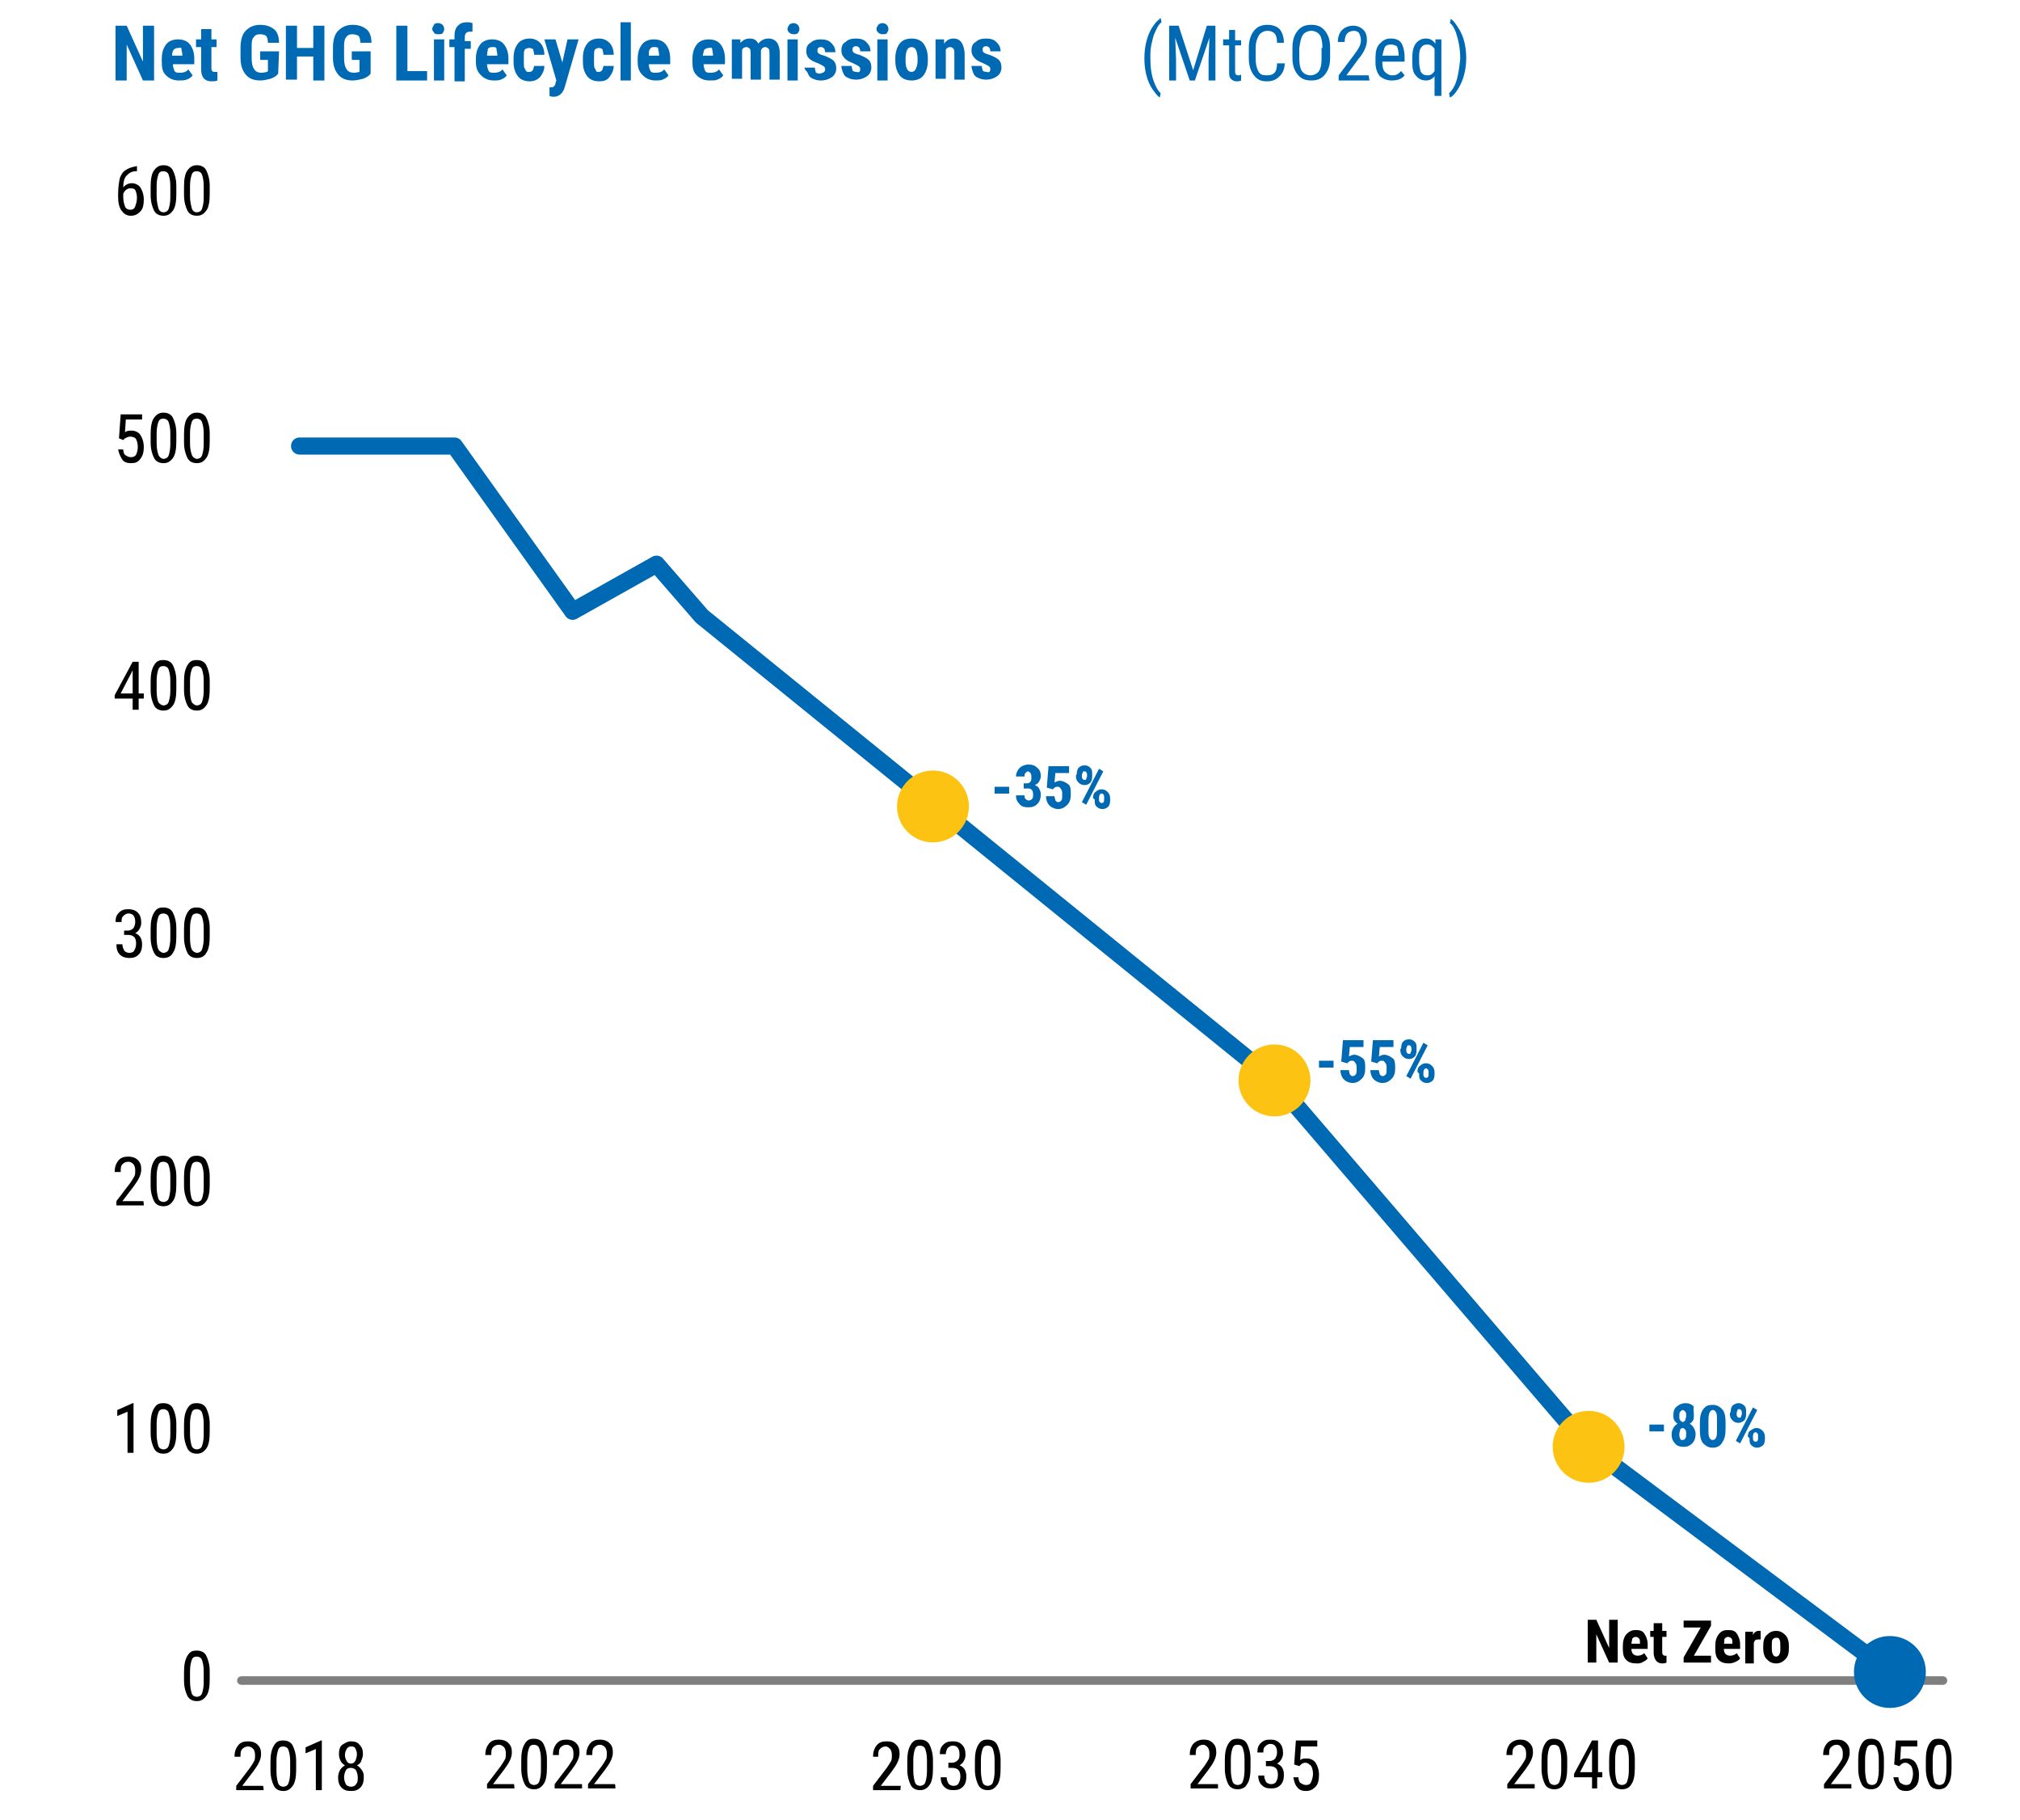 <?xml version="1.0" encoding="utf-8"?>
<!-- Generator: Adobe Illustrator 27.4.0, SVG Export Plug-In . SVG Version: 6.00 Build 0)  -->
<svg version="1.1" id="Livello_1" xmlns="http://www.w3.org/2000/svg" xmlns:xlink="http://www.w3.org/1999/xlink" x="0px" y="0px"
	 viewBox="0 0 236 212.6" style="enable-background:new 0 0 236 212.6;" xml:space="preserve">
<style type="text/css">
	.st0{fill:none;}
	.st1{enable-background:new    ;}
	.st2{fill:#0069B3;}
	.st3{fill:none;stroke:#7F7F7F;stroke-linecap:round;stroke-linejoin:round;stroke-miterlimit:10;}
	.st4{fill:none;stroke:#0069B3;stroke-width:2;stroke-linecap:round;stroke-linejoin:round;stroke-miterlimit:10;}
	.st5{fill:#FDC312;}
</style>
<g id="Livello_1_00000160174223369318575440000000615416610698110885_">
	<rect x="13" y="2.6" class="st0" width="215.7" height="12.2"/>
	<g class="st1">
		<path class="st2" d="M18,9.4h-1.3l-1.9-4.2v4.2h-1.3V3h1.3l1.9,4.2V3H18L18,9.4L18,9.4z"/>
		<path class="st2" d="M20.9,9.4c-0.6,0-1.1-0.2-1.5-0.6S18.9,8,18.9,7.2V6.9c0-0.8,0.2-1.3,0.5-1.7s0.8-0.6,1.4-0.6
			c0.6,0,1.1,0.2,1.4,0.6s0.5,0.9,0.5,1.7v0.6h-2.5c0,0.3,0.1,0.6,0.2,0.8c0.1,0.2,0.4,0.2,0.6,0.2c0.4,0,0.8-0.1,1-0.4l0.5,0.7
			c-0.1,0.2-0.4,0.4-0.7,0.5C21.5,9.4,21.2,9.4,20.9,9.4z M20.1,6.5h1.2V6.4c0-0.3-0.1-0.5-0.1-0.7S21,5.6,20.8,5.6
			s-0.4,0.1-0.5,0.2C20.2,5.9,20.1,6.2,20.1,6.5z"/>
		<path class="st2" d="M24.7,3.4v1.2h0.6v0.9h-0.6v2.4c0,0.2,0,0.3,0.1,0.4s0.1,0.1,0.3,0.1c0.1,0,0.2,0,0.3,0l0,1
			c-0.2,0.1-0.4,0.1-0.7,0.1c-0.8,0-1.2-0.5-1.2-1.4V5.5h-0.6V4.6h0.6V3.4H24.7z"/>
		<path class="st2" d="M32.5,8.6c-0.2,0.3-0.6,0.5-0.9,0.6c-0.4,0.1-0.8,0.2-1.2,0.2c-0.7,0-1.3-0.2-1.7-0.7c-0.4-0.5-0.6-1.1-0.6-2
			V5.6c0-0.9,0.2-1.6,0.6-2s0.9-0.7,1.7-0.7c0.7,0,1.2,0.2,1.6,0.5s0.6,0.9,0.6,1.6h-1.3c0-0.4-0.1-0.7-0.2-0.8S30.7,4,30.4,4
			c-0.4,0-0.6,0.1-0.8,0.4c-0.2,0.2-0.2,0.7-0.2,1.2v1.2c0,0.6,0.1,1,0.3,1.3s0.5,0.4,0.9,0.4c0.2,0,0.5-0.1,0.6-0.1l0.1-0.1V7h-0.9
			V6h2.2L32.5,8.6L32.5,8.6z"/>
		<path class="st2" d="M37.9,9.4h-1.3V6.6h-1.9v2.7h-1.3V3h1.3v2.6h1.9V3h1.3V9.4z"/>
		<path class="st2" d="M43.3,8.6c-0.2,0.3-0.6,0.5-0.9,0.6c-0.4,0.1-0.8,0.2-1.2,0.2c-0.7,0-1.3-0.2-1.7-0.7c-0.4-0.5-0.6-1.1-0.6-2
			V5.6c0-0.9,0.2-1.6,0.6-2s0.9-0.7,1.7-0.7c0.7,0,1.2,0.2,1.6,0.5s0.6,0.9,0.6,1.6h-1.3c0-0.4-0.1-0.7-0.2-0.8S41.4,4,41.2,4
			c-0.4,0-0.6,0.1-0.8,0.4S40.2,5,40.2,5.6v1.2c0,0.6,0.1,1,0.3,1.3s0.5,0.4,0.9,0.4c0.2,0,0.5-0.1,0.6-0.1L42,8.2V7h-0.9V6h2.2
			L43.3,8.6L43.3,8.6z"/>
		<path class="st2" d="M47.6,8.3h2.3v1.1h-3.6V3h1.3V8.3z"/>
		<path class="st2" d="M50.5,3.4c0-0.2,0.1-0.3,0.2-0.5s0.3-0.2,0.5-0.2s0.4,0.1,0.5,0.2c0.1,0.1,0.2,0.3,0.2,0.5s-0.1,0.3-0.2,0.5
			C51.6,4,51.4,4,51.2,4S50.8,4,50.7,3.8S50.5,3.6,50.5,3.4z M51.9,9.4h-1.2V4.6h1.2V9.4z"/>
		<path class="st2" d="M53.1,9.4V5.5h-0.6V4.6h0.6V4.2c0-0.5,0.1-0.9,0.4-1.2c0.3-0.3,0.6-0.4,1.1-0.4c0.1,0,0.3,0,0.6,0.1l0,1
			c-0.1,0-0.2,0-0.3,0c-0.4,0-0.6,0.2-0.6,0.7v0.4h0.7v0.9h-0.7v3.8H53.1z"/>
		<path class="st2" d="M57.7,9.4c-0.6,0-1.1-0.2-1.5-0.6S55.6,8,55.6,7.2V6.9c0-0.8,0.2-1.3,0.5-1.7s0.8-0.6,1.4-0.6
			c0.6,0,1.1,0.2,1.4,0.6s0.5,0.9,0.5,1.7v0.6h-2.5c0,0.3,0.1,0.6,0.2,0.8c0.1,0.2,0.4,0.2,0.6,0.2c0.4,0,0.8-0.1,1-0.4l0.5,0.7
			c-0.1,0.2-0.4,0.4-0.7,0.5C58.3,9.4,58,9.4,57.7,9.4z M56.9,6.5h1.2V6.4c0-0.3-0.1-0.5-0.1-0.7s-0.2-0.2-0.5-0.2s-0.4,0.1-0.5,0.2
			C57,5.9,56.9,6.2,56.9,6.5z"/>
		<path class="st2" d="M61.8,8.4c0.4,0,0.5-0.2,0.6-0.7h1.2c0,0.5-0.2,0.9-0.5,1.3c-0.3,0.3-0.7,0.5-1.2,0.5c-0.6,0-1.1-0.2-1.4-0.6
			c-0.3-0.4-0.5-0.9-0.5-1.7V6.8c0-0.8,0.2-1.3,0.5-1.7s0.8-0.6,1.4-0.6c0.5,0,0.9,0.2,1.2,0.5c0.3,0.3,0.5,0.8,0.5,1.4h-1.2
			c0-0.3-0.1-0.5-0.1-0.6S62,5.6,61.8,5.6c-0.2,0-0.4,0.1-0.5,0.2c-0.1,0.2-0.1,0.4-0.1,0.9v0.5c0,0.4,0,0.7,0.1,0.8
			s0.1,0.3,0.2,0.3C61.5,8.4,61.6,8.4,61.8,8.4z"/>
		<path class="st2" d="M65.7,7.3l0.6-2.7h1.3l-1.6,5.5c-0.2,0.8-0.7,1.2-1.3,1.2c-0.1,0-0.3,0-0.5-0.1v-1h0.1c0.2,0,0.3,0,0.4-0.1
			s0.2-0.2,0.2-0.4l0.1-0.3l-1.4-4.8h1.3L65.7,7.3z"/>
		<path class="st2" d="M69.9,8.4c0.4,0,0.5-0.2,0.6-0.7h1.2c0,0.5-0.2,0.9-0.5,1.3S70.5,9.5,70,9.5c-0.6,0-1.1-0.2-1.4-0.6
			c-0.3-0.4-0.5-0.9-0.5-1.7V6.8c0-0.8,0.2-1.3,0.5-1.7c0.3-0.4,0.8-0.6,1.4-0.6c0.5,0,0.9,0.2,1.2,0.5c0.3,0.3,0.5,0.8,0.5,1.4
			h-1.2c0-0.3-0.1-0.5-0.1-0.6S70.1,5.6,70,5.6c-0.2,0-0.4,0.1-0.5,0.2c-0.1,0.2-0.1,0.4-0.1,0.9v0.5c0,0.4,0,0.7,0.1,0.8
			s0.1,0.3,0.2,0.3C69.6,8.4,69.8,8.4,69.9,8.4z"/>
		<path class="st2" d="M73.7,9.4h-1.2V2.6h1.2V9.4z"/>
		<path class="st2" d="M76.6,9.4c-0.6,0-1.1-0.2-1.5-0.6S74.5,8,74.5,7.2V6.9c0-0.8,0.2-1.3,0.5-1.7s0.8-0.6,1.4-0.6
			c0.6,0,1.1,0.2,1.4,0.6s0.5,0.9,0.5,1.7v0.6h-2.5c0,0.3,0.1,0.6,0.2,0.8c0.1,0.2,0.4,0.2,0.6,0.2c0.4,0,0.8-0.1,1-0.4l0.5,0.7
			c-0.1,0.2-0.4,0.4-0.7,0.5C77.2,9.4,76.9,9.4,76.6,9.4z M75.8,6.5H77V6.4c0-0.3-0.1-0.5-0.1-0.7s-0.2-0.2-0.5-0.2S76,5.6,75.9,5.8
			C75.8,5.9,75.8,6.2,75.8,6.5z"/>
		<path class="st2" d="M82.9,9.4c-0.6,0-1.1-0.2-1.5-0.6S80.9,8,80.9,7.2V6.9c0-0.8,0.2-1.3,0.5-1.7s0.8-0.6,1.4-0.6
			c0.6,0,1.1,0.2,1.4,0.6s0.5,0.9,0.5,1.7v0.6h-2.5c0,0.3,0.1,0.6,0.2,0.8c0.1,0.2,0.4,0.2,0.6,0.2c0.4,0,0.8-0.1,1-0.4l0.5,0.7
			c-0.1,0.2-0.4,0.4-0.7,0.5C83.6,9.4,83.3,9.4,82.9,9.4z M82.1,6.5h1.2V6.4c0-0.3-0.1-0.5-0.1-0.7S83,5.6,82.8,5.6
			s-0.4,0.1-0.5,0.2C82.2,5.9,82.2,6.2,82.1,6.5z"/>
		<path class="st2" d="M86.5,4.6l0,0.4c0.3-0.3,0.6-0.5,1.1-0.5c0.5,0,0.8,0.2,1,0.6c0.3-0.4,0.7-0.6,1.2-0.6c0.8,0,1.3,0.6,1.3,1.7
			v3.1h-1.2V6.3c0-0.3,0-0.5-0.1-0.6c-0.1-0.1-0.2-0.2-0.4-0.2c-0.2,0-0.4,0.1-0.5,0.4l0,0.2v3.2h-1.2v-3c0-0.3,0-0.5-0.1-0.6
			c-0.1-0.1-0.2-0.2-0.4-0.2c-0.2,0-0.4,0.1-0.5,0.3v3.4h-1.2V4.6H86.5z"/>
		<path class="st2" d="M92,3.4c0-0.2,0.1-0.3,0.2-0.5c0.1-0.1,0.3-0.2,0.5-0.2c0.2,0,0.4,0.1,0.5,0.2s0.2,0.3,0.2,0.5
			s-0.1,0.3-0.2,0.5C93,4,92.9,4,92.7,4c-0.2,0-0.4-0.1-0.5-0.2S92,3.6,92,3.4z M93.3,9.4H92V4.6h1.2V9.4z"/>
		<path class="st2" d="M96.4,8.1c0-0.1,0-0.2-0.1-0.3s-0.3-0.2-0.7-0.4C95,7.2,94.7,7,94.5,6.8c-0.2-0.2-0.3-0.5-0.3-0.8
			c0-0.4,0.1-0.8,0.5-1c0.3-0.3,0.7-0.4,1.2-0.4c0.5,0,0.9,0.1,1.2,0.4s0.5,0.6,0.5,1.1h-1.2c0-0.4-0.2-0.6-0.5-0.6
			c-0.1,0-0.2,0-0.3,0.1c-0.1,0.1-0.1,0.2-0.1,0.3c0,0.1,0,0.2,0.1,0.3c0.1,0.1,0.3,0.2,0.7,0.3c0.5,0.2,0.9,0.4,1.1,0.6
			c0.2,0.2,0.3,0.5,0.3,0.9c0,0.4-0.2,0.8-0.5,1s-0.7,0.4-1.3,0.4c-0.4,0-0.7-0.1-0.9-0.2c-0.3-0.1-0.5-0.3-0.6-0.6S94,8.2,94,7.9
			h1.2c0,0.2,0.1,0.4,0.1,0.5s0.2,0.2,0.5,0.2C96.2,8.5,96.4,8.4,96.4,8.1z"/>
		<path class="st2" d="M100.5,8.1c0-0.1,0-0.2-0.1-0.3s-0.3-0.2-0.7-0.4c-0.5-0.2-0.9-0.4-1.1-0.7c-0.2-0.2-0.3-0.5-0.3-0.8
			c0-0.4,0.1-0.8,0.5-1c0.3-0.3,0.7-0.4,1.2-0.4c0.5,0,0.9,0.1,1.2,0.4s0.5,0.6,0.5,1.1h-1.2c0-0.4-0.2-0.6-0.5-0.6
			c-0.1,0-0.2,0-0.3,0.1c-0.1,0.1-0.1,0.2-0.1,0.3c0,0.1,0,0.2,0.1,0.3c0.1,0.1,0.3,0.2,0.7,0.3c0.5,0.2,0.9,0.4,1.1,0.6
			c0.2,0.2,0.3,0.5,0.3,0.9c0,0.4-0.2,0.8-0.5,1s-0.7,0.4-1.3,0.4c-0.4,0-0.7-0.1-0.9-0.2c-0.3-0.1-0.5-0.3-0.6-0.6
			s-0.2-0.5-0.2-0.8h1.2c0,0.2,0.1,0.4,0.1,0.5s0.2,0.2,0.5,0.2C100.3,8.5,100.5,8.4,100.5,8.1z"/>
		<path class="st2" d="M102.4,3.4c0-0.2,0.1-0.3,0.2-0.5c0.1-0.1,0.3-0.2,0.5-0.2c0.2,0,0.4,0.1,0.5,0.2s0.2,0.3,0.2,0.5
			s-0.1,0.3-0.2,0.5C103.5,4,103.3,4,103.1,4c-0.2,0-0.4-0.1-0.5-0.2S102.4,3.6,102.4,3.4z M103.7,9.4h-1.2V4.6h1.2V9.4z"/>
		<path class="st2" d="M104.6,6.8c0-0.7,0.2-1.3,0.5-1.7s0.8-0.6,1.4-0.6c0.6,0,1.1,0.2,1.4,0.6s0.5,1,0.5,1.7v0.3
			c0,0.7-0.2,1.3-0.5,1.7s-0.8,0.6-1.4,0.6c-0.6,0-1.1-0.2-1.4-0.6s-0.5-1-0.5-1.7L104.6,6.8L104.6,6.8z M105.8,7.1
			c0,0.8,0.2,1.3,0.7,1.3c0.4,0,0.6-0.4,0.7-1.1V6.8c0-0.4-0.1-0.8-0.2-1s-0.3-0.3-0.5-0.3c-0.2,0-0.4,0.1-0.5,0.3
			c-0.1,0.2-0.2,0.5-0.2,1V7.1z"/>
		<path class="st2" d="M110.3,4.6l0,0.5c0.3-0.4,0.6-0.6,1.1-0.6c0.8,0,1.2,0.6,1.3,1.7v3.1h-1.2v-3c0-0.3,0-0.5-0.1-0.6
			c-0.1-0.1-0.2-0.2-0.4-0.2c-0.2,0-0.4,0.1-0.5,0.3v3.4h-1.2V4.6H110.3z"/>
		<path class="st2" d="M115.7,8.1c0-0.1,0-0.2-0.1-0.3s-0.3-0.2-0.7-0.4c-0.5-0.2-0.9-0.4-1.1-0.7c-0.2-0.2-0.3-0.5-0.3-0.8
			c0-0.4,0.1-0.8,0.5-1c0.3-0.3,0.7-0.4,1.2-0.4c0.5,0,0.9,0.1,1.2,0.4s0.5,0.6,0.5,1.1h-1.2c0-0.4-0.2-0.6-0.5-0.6
			c-0.1,0-0.2,0-0.3,0.1c-0.1,0.1-0.1,0.2-0.1,0.3c0,0.1,0,0.2,0.1,0.3c0.1,0.1,0.3,0.2,0.7,0.3c0.5,0.2,0.9,0.4,1.1,0.6
			s0.3,0.5,0.3,0.9c0,0.4-0.2,0.8-0.5,1s-0.7,0.4-1.3,0.4c-0.4,0-0.7-0.1-0.9-0.2c-0.3-0.1-0.5-0.3-0.6-0.6s-0.2-0.5-0.2-0.8h1.2
			c0,0.2,0.1,0.4,0.1,0.5s0.2,0.2,0.5,0.2C115.5,8.5,115.7,8.4,115.7,8.1z"/>
	</g>
	<g class="st1">
		<path class="st2" d="M133.7,6.8c0-0.8,0.1-1.5,0.3-2.2s0.5-1.3,0.9-1.8c0.2-0.3,0.5-0.5,0.7-0.7l0.1,0.5c-0.4,0.3-0.6,0.8-0.9,1.5
			c-0.2,0.7-0.4,1.4-0.4,2.3v0.4c0,1,0.1,1.9,0.4,2.7c0.2,0.6,0.5,1.1,0.8,1.4l-0.1,0.5c-0.3-0.2-0.5-0.5-0.8-0.9
			C134,9.5,133.7,8.2,133.7,6.8z"/>
		<path class="st2" d="M137.7,3l1.7,5.2L141,3h1v6.4h-0.8V6.9l0.1-2.5l-1.7,5H139l-1.7-5l0.1,2.5v2.5h-0.8V3
			C136.6,3,137.7,3,137.7,3z"/>
		<path class="st2" d="M144.3,3.5v1.2h0.7v0.6h-0.7v3c0,0.2,0,0.3,0.1,0.4s0.2,0.1,0.3,0.1c0.1,0,0.2,0,0.3-0.1l0,0.7
			c-0.2,0.1-0.4,0.1-0.5,0.1c-0.3,0-0.5-0.1-0.7-0.3s-0.2-0.5-0.2-0.9v-3h-0.7V4.6h0.7V3.5H144.3z"/>
		<path class="st2" d="M150.1,7.3c0,0.7-0.2,1.2-0.6,1.6c-0.4,0.4-0.8,0.6-1.5,0.6s-1.1-0.2-1.5-0.7c-0.4-0.5-0.6-1.2-0.6-2V5.6
			c0-0.8,0.2-1.5,0.6-2c0.4-0.5,0.9-0.7,1.6-0.7c0.6,0,1.1,0.2,1.4,0.5c0.3,0.4,0.5,0.9,0.5,1.6h-0.8c0-0.5-0.1-0.9-0.3-1.1
			c-0.2-0.2-0.5-0.3-0.8-0.3c-0.4,0-0.8,0.2-1,0.5c-0.2,0.3-0.4,0.8-0.4,1.5v1.2c0,0.7,0.1,1.1,0.3,1.5c0.2,0.4,0.5,0.5,1,0.5
			s0.7-0.1,0.9-0.3s0.3-0.6,0.3-1.1H150.1z"/>
		<path class="st2" d="M155.4,6.7c0,0.9-0.2,1.5-0.6,2s-0.9,0.7-1.6,0.7c-0.7,0-1.2-0.2-1.6-0.7s-0.6-1.1-0.6-1.9V5.6
			c0-0.9,0.2-1.5,0.6-2c0.4-0.5,0.9-0.7,1.6-0.7c0.7,0,1.2,0.2,1.6,0.7c0.4,0.5,0.6,1.1,0.6,2L155.4,6.7L155.4,6.7z M154.5,5.6
			c0-0.7-0.1-1.2-0.3-1.5s-0.6-0.5-1-0.5c-0.4,0-0.8,0.2-1,0.5c-0.2,0.3-0.3,0.8-0.4,1.5v1.2c0,0.7,0.1,1.2,0.3,1.5
			c0.2,0.3,0.6,0.5,1,0.5s0.8-0.2,1-0.5s0.3-0.8,0.3-1.4V5.6L154.5,5.6z"/>
		<path class="st2" d="M160,9.4h-3.6V8.8l1.8-2.4c0.3-0.4,0.5-0.7,0.6-0.9c0.1-0.2,0.2-0.5,0.2-0.8c0-0.3-0.1-0.6-0.2-0.8
			s-0.4-0.3-0.6-0.3c-0.3,0-0.6,0.1-0.8,0.3c-0.2,0.2-0.3,0.6-0.3,1h-0.8c0-0.6,0.2-1.1,0.5-1.4s0.8-0.5,1.3-0.5
			c0.5,0,0.9,0.2,1.2,0.5s0.4,0.7,0.4,1.2c0,0.6-0.3,1.4-1,2.2l-1.4,1.9h2.6L160,9.4C160,9.4,160,9.4,160,9.4z"/>
		<path class="st2" d="M162.6,9.4c-0.6,0-1-0.2-1.4-0.5c-0.3-0.4-0.5-0.9-0.5-1.6V6.8c0-0.7,0.1-1.3,0.5-1.7s0.7-0.6,1.3-0.6
			c0.6,0,1,0.2,1.2,0.5s0.4,0.9,0.4,1.7v0.5h-2.6v0.1c0,0.5,0.1,0.9,0.3,1.1c0.2,0.2,0.5,0.4,0.8,0.4c0.2,0,0.4,0,0.6-0.1
			s0.3-0.2,0.5-0.4l0.4,0.5C163.8,9.2,163.3,9.4,162.6,9.4z M162.5,5.2c-0.3,0-0.6,0.1-0.7,0.3s-0.2,0.6-0.3,1h1.9V6.4
			c0-0.4-0.1-0.8-0.2-1C163,5.3,162.8,5.2,162.5,5.2z"/>
		<path class="st2" d="M165,6.8c0-0.7,0.1-1.3,0.4-1.7s0.7-0.6,1.2-0.6c0.5,0,0.8,0.2,1.1,0.6l0-0.5h0.7v6.6h-0.8V8.9
			c-0.2,0.3-0.6,0.5-1,0.5c-0.5,0-0.9-0.2-1.2-0.6C165.1,8.5,165,8,165,7.3L165,6.8L165,6.8z M165.8,7.2c0,0.5,0.1,0.9,0.2,1.2
			c0.2,0.3,0.4,0.4,0.8,0.4s0.6-0.2,0.8-0.5V5.7c-0.2-0.3-0.5-0.5-0.8-0.5c-0.4,0-0.6,0.1-0.8,0.4s-0.2,0.7-0.2,1.2V7.2z"/>
		<path class="st2" d="M171.3,6.8c0,1.3-0.3,2.5-0.9,3.5c-0.3,0.5-0.6,0.9-1,1.1l-0.1-0.5c0.4-0.4,0.7-0.9,0.9-1.6
			c0.2-0.7,0.3-1.5,0.4-2.4V6.8c0-1.1-0.2-2.1-0.5-3c-0.2-0.5-0.4-0.9-0.7-1.1l0.1-0.5c0.3,0.2,0.6,0.6,0.9,1.1
			C171,4.2,171.3,5.4,171.3,6.8z"/>
	</g>
	<line class="st3" x1="28.2" y1="196.3" x2="227" y2="196.3"/>
	<g>
		<g class="st1">
			<path d="M24.5,196.2c0,0.8-0.1,1.5-0.4,1.9s-0.6,0.6-1.1,0.6c-0.5,0-0.9-0.2-1.1-0.6s-0.4-1-0.4-1.8v-1c0-0.8,0.1-1.4,0.4-1.9
				s0.6-0.6,1.1-0.6c0.5,0,0.9,0.2,1.1,0.6s0.4,1,0.4,1.8V196.2z M23.8,195.2c0-0.6-0.1-1-0.2-1.3c-0.1-0.3-0.4-0.4-0.6-0.4
				c-0.3,0-0.5,0.1-0.6,0.4c-0.1,0.3-0.2,0.7-0.2,1.3v1.2c0,0.6,0.1,1.1,0.2,1.4s0.4,0.4,0.6,0.4s0.5-0.1,0.6-0.4
				c0.1-0.3,0.2-0.7,0.2-1.3L23.8,195.2L23.8,195.2z"/>
		</g>
	</g>
	<g>
		<g class="st1">
			<path d="M15.6,169.7h-0.7v-4.8l-1.2,0.5v-0.7l1.8-0.8h0.1L15.6,169.7L15.6,169.7z"/>
			<path d="M20.6,167.3c0,0.8-0.1,1.5-0.4,1.9s-0.6,0.6-1.1,0.6c-0.5,0-0.9-0.2-1.1-0.6s-0.4-1-0.4-1.8v-1c0-0.8,0.1-1.4,0.4-1.9
				s0.6-0.6,1.1-0.6c0.5,0,0.9,0.2,1.1,0.6s0.4,1,0.4,1.8C20.6,166.2,20.6,167.3,20.6,167.3z M19.9,166.3c0-0.6-0.1-1-0.2-1.3
				c-0.1-0.3-0.4-0.4-0.6-0.4c-0.3,0-0.5,0.1-0.6,0.4s-0.2,0.7-0.2,1.3v1.2c0,0.6,0.1,1.1,0.2,1.4s0.4,0.4,0.6,0.4s0.5-0.1,0.6-0.4
				s0.2-0.7,0.2-1.3L19.9,166.3L19.9,166.3z"/>
			<path d="M24.5,167.3c0,0.8-0.1,1.5-0.4,1.9s-0.6,0.6-1.1,0.6c-0.5,0-0.9-0.2-1.1-0.6s-0.4-1-0.4-1.8v-1c0-0.8,0.1-1.4,0.4-1.9
				s0.6-0.6,1.1-0.6c0.5,0,0.9,0.2,1.1,0.6s0.4,1,0.4,1.8V167.3z M23.8,166.3c0-0.6-0.1-1-0.2-1.3c-0.1-0.3-0.4-0.4-0.6-0.4
				c-0.3,0-0.5,0.1-0.6,0.4c-0.1,0.3-0.2,0.7-0.2,1.3v1.2c0,0.6,0.1,1.1,0.2,1.4s0.4,0.4,0.6,0.4s0.5-0.1,0.6-0.4
				c0.1-0.3,0.2-0.7,0.2-1.3L23.8,166.3L23.8,166.3z"/>
		</g>
	</g>
	<g>
		<g class="st1">
			<path d="M16.8,140.8h-3.2v-0.5l1.6-2.1c0.2-0.3,0.4-0.6,0.5-0.8s0.1-0.4,0.1-0.7c0-0.3-0.1-0.6-0.2-0.7s-0.3-0.3-0.6-0.3
				c-0.3,0-0.5,0.1-0.7,0.3s-0.2,0.5-0.2,0.9h-0.7c0-0.5,0.1-0.9,0.4-1.3s0.7-0.5,1.2-0.5c0.4,0,0.8,0.1,1.1,0.4s0.4,0.6,0.4,1.1
				c0,0.6-0.3,1.2-0.9,2l-1.3,1.7h2.4C16.8,140.2,16.8,140.8,16.8,140.8z"/>
			<path d="M20.6,138.4c0,0.8-0.1,1.5-0.4,1.9s-0.6,0.6-1.1,0.6c-0.5,0-0.9-0.2-1.1-0.6s-0.4-1-0.4-1.8v-1c0-0.8,0.1-1.4,0.4-1.9
				s0.6-0.6,1.1-0.6c0.5,0,0.9,0.2,1.1,0.6s0.4,1,0.4,1.8V138.4z M19.9,137.4c0-0.6-0.1-1-0.2-1.3c-0.1-0.3-0.4-0.4-0.6-0.4
				c-0.3,0-0.5,0.1-0.6,0.4s-0.2,0.7-0.2,1.3v1.2c0,0.6,0.1,1.1,0.2,1.4s0.4,0.4,0.6,0.4s0.5-0.1,0.6-0.4s0.2-0.7,0.2-1.3
				L19.9,137.4L19.9,137.4z"/>
			<path d="M24.5,138.4c0,0.8-0.1,1.5-0.4,1.9s-0.6,0.6-1.1,0.6c-0.5,0-0.9-0.2-1.1-0.6s-0.4-1-0.4-1.8v-1c0-0.8,0.1-1.4,0.4-1.9
				s0.6-0.6,1.1-0.6c0.5,0,0.9,0.2,1.1,0.6s0.4,1,0.4,1.8V138.4z M23.8,137.4c0-0.6-0.1-1-0.2-1.3c-0.1-0.3-0.4-0.4-0.6-0.4
				c-0.3,0-0.5,0.1-0.6,0.4c-0.1,0.3-0.2,0.7-0.2,1.3v1.2c0,0.6,0.1,1.1,0.2,1.4s0.4,0.4,0.6,0.4s0.5-0.1,0.6-0.4
				c0.1-0.3,0.2-0.7,0.2-1.3L23.8,137.4L23.8,137.4z"/>
		</g>
	</g>
	<g>
		<g class="st1">
			<path d="M14.5,108.7h0.4c0.3,0,0.5-0.1,0.7-0.3c0.1-0.2,0.2-0.4,0.2-0.7c0-0.7-0.3-1-0.8-1c-0.2,0-0.4,0.1-0.6,0.3
				s-0.2,0.4-0.2,0.7h-0.7c0-0.5,0.1-0.8,0.4-1.1c0.3-0.3,0.6-0.4,1.1-0.4c0.4,0,0.8,0.1,1.1,0.4s0.4,0.7,0.4,1.2
				c0,0.3-0.1,0.5-0.2,0.7c-0.1,0.2-0.3,0.4-0.5,0.5c0.5,0.2,0.8,0.6,0.8,1.3c0,0.5-0.1,0.9-0.4,1.2s-0.6,0.4-1.1,0.4
				c-0.4,0-0.8-0.1-1.1-0.4s-0.4-0.7-0.4-1.2h0.7c0,0.3,0.1,0.5,0.2,0.7s0.4,0.3,0.6,0.3c0.3,0,0.5-0.1,0.6-0.3
				c0.1-0.2,0.2-0.4,0.2-0.8c0-0.7-0.3-1-1-1h-0.4V108.7z"/>
			<path d="M20.6,109.4c0,0.8-0.1,1.5-0.4,1.9c-0.2,0.4-0.6,0.6-1.1,0.6c-0.5,0-0.9-0.2-1.1-0.6s-0.4-1-0.4-1.8v-1
				c0-0.8,0.1-1.4,0.4-1.9s0.6-0.6,1.1-0.6c0.5,0,0.9,0.2,1.1,0.6s0.4,1,0.4,1.8V109.4z M19.9,108.4c0-0.6-0.1-1-0.2-1.3
				c-0.1-0.3-0.4-0.4-0.6-0.4c-0.3,0-0.5,0.1-0.6,0.4s-0.2,0.7-0.2,1.3v1.2c0,0.6,0.1,1.1,0.2,1.3s0.4,0.4,0.6,0.4s0.5-0.1,0.6-0.4
				c0.1-0.3,0.2-0.7,0.2-1.3L19.9,108.4L19.9,108.4z"/>
			<path d="M24.5,109.4c0,0.8-0.1,1.5-0.4,1.9c-0.2,0.4-0.6,0.6-1.1,0.6c-0.5,0-0.9-0.2-1.1-0.6s-0.4-1-0.4-1.8v-1
				c0-0.8,0.1-1.4,0.4-1.9s0.6-0.6,1.1-0.6c0.5,0,0.9,0.2,1.1,0.6s0.4,1,0.4,1.8V109.4z M23.8,108.4c0-0.6-0.1-1-0.2-1.3
				c-0.1-0.3-0.4-0.4-0.6-0.4c-0.3,0-0.5,0.1-0.6,0.4c-0.1,0.3-0.2,0.7-0.2,1.3v1.2c0,0.6,0.1,1.1,0.2,1.3s0.4,0.4,0.6,0.4
				s0.5-0.1,0.6-0.4c0.1-0.3,0.2-0.7,0.2-1.3L23.8,108.4L23.8,108.4z"/>
		</g>
	</g>
	<g>
		<g class="st1">
			<path d="M16.2,81h0.6v0.6h-0.6v1.3h-0.7v-1.3h-2.1v-0.4l2.1-3.9h0.7V81z M14.1,81h1.4v-2.7L14.1,81z"/>
			<path d="M20.6,80.5c0,0.8-0.1,1.5-0.4,1.9S19.6,83,19.1,83c-0.5,0-0.9-0.2-1.1-0.6s-0.4-1-0.4-1.8v-1c0-0.8,0.1-1.4,0.4-1.9
				s0.6-0.6,1.1-0.6c0.5,0,0.9,0.2,1.1,0.6s0.4,1,0.4,1.8C20.6,79.5,20.6,80.5,20.6,80.5z M19.9,79.5c0-0.6-0.1-1-0.2-1.3
				c-0.1-0.3-0.4-0.4-0.6-0.4c-0.3,0-0.5,0.1-0.6,0.4s-0.2,0.7-0.2,1.3v1.2c0,0.6,0.1,1.1,0.2,1.3s0.4,0.4,0.6,0.4s0.5-0.1,0.6-0.4
				s0.2-0.7,0.2-1.3L19.9,79.5L19.9,79.5z"/>
			<path d="M24.5,80.5c0,0.8-0.1,1.5-0.4,1.9S23.5,83,23,83c-0.5,0-0.9-0.2-1.1-0.6s-0.4-1-0.4-1.8v-1c0-0.8,0.1-1.4,0.4-1.9
				s0.6-0.6,1.1-0.6c0.5,0,0.9,0.2,1.1,0.6s0.4,1,0.4,1.8V80.5z M23.8,79.5c0-0.6-0.1-1-0.2-1.3c-0.1-0.3-0.4-0.4-0.6-0.4
				c-0.3,0-0.5,0.1-0.6,0.4c-0.1,0.3-0.2,0.7-0.2,1.3v1.2c0,0.6,0.1,1.1,0.2,1.3s0.4,0.4,0.6,0.4s0.5-0.1,0.6-0.4
				c0.1-0.3,0.2-0.7,0.2-1.3L23.8,79.5L23.8,79.5z"/>
		</g>
	</g>
	<g>
		<g class="st1">
			<path d="M13.9,51.2l0.2-2.8h2.5V49h-1.9l-0.1,1.5c0.2-0.2,0.5-0.2,0.8-0.2c0.4,0,0.8,0.2,1,0.5s0.4,0.8,0.4,1.4
				c0,0.6-0.1,1-0.4,1.4s-0.6,0.5-1.1,0.5c-0.4,0-0.8-0.1-1-0.4s-0.4-0.7-0.5-1.2h0.6c0,0.3,0.1,0.6,0.3,0.7s0.3,0.2,0.6,0.2
				c0.3,0,0.5-0.1,0.6-0.3c0.1-0.2,0.2-0.5,0.2-0.9c0-0.4-0.1-0.7-0.2-0.9S15.5,51,15.2,51c-0.2,0-0.4,0.1-0.6,0.2l-0.2,0.2
				L13.9,51.2z"/>
			<path d="M20.6,51.6c0,0.8-0.1,1.5-0.4,1.9s-0.6,0.6-1.1,0.6c-0.5,0-0.9-0.2-1.1-0.6s-0.4-1-0.4-1.8v-1c0-0.8,0.1-1.5,0.4-1.9
				s0.6-0.6,1.1-0.6c0.5,0,0.9,0.2,1.1,0.6s0.4,1,0.4,1.8C20.6,50.6,20.6,51.6,20.6,51.6z M19.9,50.6c0-0.6-0.1-1-0.2-1.3
				c-0.1-0.3-0.4-0.4-0.6-0.4c-0.3,0-0.5,0.1-0.6,0.4s-0.2,0.7-0.2,1.3v1.2c0,0.6,0.1,1,0.2,1.3s0.4,0.5,0.6,0.5s0.5-0.1,0.6-0.4
				s0.2-0.7,0.2-1.3L19.9,50.6L19.9,50.6z"/>
			<path d="M24.5,51.6c0,0.8-0.1,1.5-0.4,1.9s-0.6,0.6-1.1,0.6c-0.5,0-0.9-0.2-1.1-0.6s-0.4-1-0.4-1.8v-1c0-0.8,0.1-1.5,0.4-1.9
				s0.6-0.6,1.1-0.6c0.5,0,0.9,0.2,1.1,0.6s0.4,1,0.4,1.8V51.6z M23.8,50.6c0-0.6-0.1-1-0.2-1.3c-0.1-0.3-0.4-0.4-0.6-0.4
				c-0.3,0-0.5,0.1-0.6,0.4c-0.1,0.3-0.2,0.7-0.2,1.3v1.2c0,0.6,0.1,1,0.2,1.3s0.4,0.5,0.6,0.5s0.5-0.1,0.6-0.4
				c0.1-0.3,0.2-0.7,0.2-1.3L23.8,50.6L23.8,50.6z"/>
		</g>
	</g>
	<g>
		<g class="st1">
			<path d="M16,19.4V20h-0.1c-0.5,0-0.8,0.2-1.1,0.5s-0.4,0.8-0.4,1.4c0.2-0.3,0.6-0.5,1-0.5c0.4,0,0.8,0.2,1,0.5s0.4,0.8,0.4,1.4
				c0,0.6-0.1,1.1-0.4,1.4s-0.6,0.5-1.1,0.5s-0.8-0.2-1.1-0.6s-0.4-1-0.4-1.6v-0.3c0-0.8,0.1-1.4,0.2-1.9c0.2-0.5,0.4-0.8,0.8-1
				c0.3-0.2,0.7-0.3,1.2-0.4H16z M15.2,22c-0.2,0-0.4,0.1-0.5,0.2s-0.3,0.3-0.3,0.5V23c0,0.5,0.1,0.8,0.2,1.1s0.4,0.4,0.6,0.4
				c0.3,0,0.5-0.1,0.6-0.4s0.2-0.6,0.2-1s-0.1-0.7-0.2-0.9S15.4,22,15.2,22z"/>
			<path d="M20.6,22.7c0,0.8-0.1,1.5-0.4,1.9s-0.6,0.6-1.1,0.6c-0.5,0-0.9-0.2-1.1-0.6s-0.4-1-0.4-1.8v-1c0-0.8,0.1-1.5,0.4-1.9
				s0.6-0.6,1.1-0.6c0.5,0,0.9,0.2,1.1,0.6s0.4,1,0.4,1.8L20.6,22.7L20.6,22.7z M19.9,21.7c0-0.6-0.1-1-0.2-1.3
				c-0.1-0.3-0.4-0.4-0.6-0.4c-0.3,0-0.5,0.1-0.6,0.4s-0.2,0.7-0.2,1.3v1.2c0,0.6,0.1,1,0.2,1.4s0.4,0.5,0.6,0.5s0.5-0.1,0.6-0.4
				s0.2-0.7,0.2-1.3L19.9,21.7L19.9,21.7z"/>
			<path d="M24.5,22.7c0,0.8-0.1,1.5-0.4,1.9s-0.6,0.6-1.1,0.6c-0.5,0-0.9-0.2-1.1-0.6s-0.4-1-0.4-1.8v-1c0-0.8,0.1-1.5,0.4-1.9
				s0.6-0.6,1.1-0.6c0.5,0,0.9,0.2,1.1,0.6s0.4,1,0.4,1.8V22.7z M23.8,21.7c0-0.6-0.1-1-0.2-1.3c-0.1-0.3-0.4-0.4-0.6-0.4
				c-0.3,0-0.5,0.1-0.6,0.4c-0.1,0.3-0.2,0.7-0.2,1.3v1.2c0,0.6,0.1,1,0.2,1.4s0.4,0.5,0.6,0.5s0.5-0.1,0.6-0.4
				c0.1-0.3,0.2-0.7,0.2-1.3L23.8,21.7L23.8,21.7z"/>
		</g>
	</g>
	<g>
		<g class="st1">
			<path d="M30.8,209.1h-3.2v-0.5l1.6-2.1c0.2-0.3,0.4-0.6,0.5-0.8c0.1-0.2,0.1-0.4,0.1-0.7c0-0.3-0.1-0.6-0.2-0.7s-0.3-0.3-0.6-0.3
				c-0.3,0-0.5,0.1-0.7,0.3s-0.2,0.5-0.2,0.9h-0.7c0-0.5,0.1-0.9,0.4-1.3s0.7-0.5,1.2-0.5c0.4,0,0.8,0.1,1.1,0.4s0.4,0.6,0.4,1.1
				c0,0.6-0.3,1.2-0.9,2l-1.3,1.7h2.4C30.8,208.6,30.8,209.1,30.8,209.1z"/>
			<path d="M34.6,206.7c0,0.8-0.1,1.5-0.4,1.9s-0.6,0.6-1.1,0.6c-0.5,0-0.9-0.2-1.1-0.6s-0.4-1-0.4-1.8v-1c0-0.8,0.1-1.4,0.4-1.9
				s0.6-0.6,1.1-0.6c0.5,0,0.9,0.2,1.1,0.6s0.4,1,0.4,1.8V206.7z M33.9,205.7c0-0.6-0.1-1-0.2-1.3c-0.1-0.3-0.4-0.4-0.6-0.4
				c-0.3,0-0.5,0.1-0.6,0.4c-0.1,0.3-0.2,0.7-0.2,1.3v1.2c0,0.6,0.1,1.1,0.2,1.4s0.4,0.4,0.6,0.4s0.5-0.1,0.6-0.4
				c0.1-0.3,0.2-0.7,0.2-1.3C33.9,206.9,33.9,205.7,33.9,205.7z"/>
			<path d="M37.6,209.1h-0.7v-4.8l-1.2,0.5v-0.7l1.8-0.8h0.1L37.6,209.1L37.6,209.1L37.6,209.1z"/>
			<path d="M42.4,204.9c0,0.3-0.1,0.5-0.2,0.8s-0.3,0.4-0.5,0.5c0.2,0.1,0.4,0.3,0.6,0.6s0.2,0.5,0.2,0.8c0,0.5-0.1,0.9-0.4,1.2
				s-0.6,0.4-1.1,0.4s-0.8-0.1-1.1-0.4c-0.3-0.3-0.4-0.7-0.4-1.2c0-0.3,0.1-0.6,0.2-0.8s0.3-0.4,0.6-0.6c-0.2-0.1-0.4-0.3-0.5-0.5
				s-0.2-0.5-0.2-0.8c0-0.5,0.1-0.9,0.4-1.1s0.6-0.4,1-0.4c0.4,0,0.8,0.1,1,0.4C42.3,204.1,42.4,204.4,42.4,204.9z M41.8,207.6
				c0-0.3-0.1-0.6-0.2-0.8s-0.4-0.3-0.6-0.3c-0.3,0-0.5,0.1-0.6,0.3s-0.2,0.5-0.2,0.8c0,0.3,0.1,0.6,0.2,0.8s0.4,0.3,0.6,0.3
				c0.3,0,0.5-0.1,0.6-0.3C41.8,208.2,41.8,207.9,41.8,207.6z M41.7,204.9c0-0.3-0.1-0.5-0.2-0.7S41.2,204,41,204
				c-0.2,0-0.4,0.1-0.5,0.3s-0.2,0.4-0.2,0.7c0,0.3,0.1,0.5,0.2,0.7s0.3,0.3,0.5,0.3c0.2,0,0.4-0.1,0.5-0.3S41.7,205.2,41.7,204.9z"
				/>
		</g>
	</g>
	<g>
		<g class="st1">
			<path d="M60.1,208.9h-3.2v-0.5l1.6-2.1c0.2-0.3,0.4-0.6,0.5-0.8c0.1-0.2,0.1-0.4,0.1-0.7c0-0.3-0.1-0.6-0.2-0.7s-0.3-0.3-0.6-0.3
				c-0.3,0-0.5,0.1-0.7,0.3s-0.2,0.5-0.2,0.9h-0.7c0-0.5,0.1-0.9,0.4-1.3s0.7-0.5,1.2-0.5c0.4,0,0.8,0.1,1.1,0.4
				c0.3,0.3,0.4,0.6,0.4,1.1c0,0.6-0.3,1.2-0.9,2l-1.3,1.7h2.4C60.1,208.3,60.1,208.9,60.1,208.9z"/>
			<path d="M63.9,206.5c0,0.8-0.1,1.5-0.4,1.9s-0.6,0.6-1.1,0.6c-0.5,0-0.9-0.2-1.1-0.6s-0.4-1-0.4-1.8v-1c0-0.8,0.1-1.4,0.4-1.9
				s0.6-0.6,1.1-0.6c0.5,0,0.9,0.2,1.1,0.6s0.4,1,0.4,1.8V206.5z M63.2,205.5c0-0.6-0.1-1-0.2-1.3c-0.1-0.3-0.4-0.4-0.6-0.4
				c-0.3,0-0.5,0.1-0.6,0.4s-0.2,0.7-0.2,1.3v1.2c0,0.6,0.1,1.1,0.2,1.4s0.4,0.4,0.6,0.4s0.5-0.1,0.6-0.4s0.2-0.7,0.2-1.3
				L63.2,205.5L63.2,205.5z"/>
			<path d="M68,208.9h-3.2v-0.5l1.6-2.1c0.2-0.3,0.4-0.6,0.5-0.8c0.1-0.2,0.1-0.4,0.1-0.7c0-0.3-0.1-0.6-0.2-0.7s-0.3-0.3-0.6-0.3
				c-0.3,0-0.5,0.1-0.7,0.3s-0.2,0.5-0.2,0.9h-0.7c0-0.5,0.1-0.9,0.4-1.3s0.7-0.5,1.2-0.5c0.4,0,0.8,0.1,1.1,0.4s0.4,0.6,0.4,1.1
				c0,0.6-0.3,1.2-0.9,2l-1.3,1.7H68C68,208.3,68,208.9,68,208.9z"/>
			<path d="M71.9,208.9h-3.2v-0.5l1.6-2.1c0.2-0.3,0.4-0.6,0.5-0.8c0.1-0.2,0.1-0.4,0.1-0.7c0-0.3-0.1-0.6-0.2-0.7s-0.3-0.3-0.6-0.3
				c-0.3,0-0.5,0.1-0.7,0.3s-0.2,0.5-0.2,0.9h-0.7c0-0.5,0.1-0.9,0.4-1.3s0.7-0.5,1.2-0.5c0.4,0,0.8,0.1,1.1,0.4s0.4,0.6,0.4,1.1
				c0,0.6-0.3,1.2-0.9,2l-1.3,1.7h2.4C71.9,208.3,71.9,208.9,71.9,208.9z"/>
		</g>
	</g>
	<g>
		<g class="st1">
			<path d="M105.2,209.1H102v-0.5l1.6-2.1c0.2-0.3,0.4-0.6,0.5-0.8s0.1-0.4,0.1-0.7c0-0.3-0.1-0.6-0.2-0.7s-0.3-0.3-0.5-0.3
				c-0.3,0-0.5,0.1-0.7,0.3s-0.2,0.5-0.2,0.9H102c0-0.5,0.1-0.9,0.4-1.3s0.7-0.5,1.2-0.5c0.5,0,0.8,0.1,1.1,0.4s0.4,0.6,0.4,1.1
				c0,0.6-0.3,1.2-0.9,2l-1.3,1.7h2.4C105.2,208.5,105.2,209.1,105.2,209.1z"/>
			<path d="M109,206.6c0,0.8-0.1,1.5-0.4,1.9s-0.6,0.6-1.1,0.6c-0.5,0-0.9-0.2-1.1-0.6s-0.4-1-0.4-1.8v-1c0-0.8,0.1-1.4,0.4-1.9
				s0.6-0.6,1.1-0.6c0.5,0,0.9,0.2,1.1,0.6s0.4,1,0.4,1.8V206.6z M108.3,205.6c0-0.6-0.1-1-0.2-1.3c-0.1-0.3-0.4-0.4-0.6-0.4
				c-0.3,0-0.5,0.1-0.6,0.4s-0.2,0.7-0.2,1.3v1.2c0,0.6,0.1,1.1,0.2,1.4c0.1,0.3,0.4,0.4,0.6,0.4s0.5-0.1,0.6-0.4s0.2-0.7,0.2-1.3
				L108.3,205.6L108.3,205.6z"/>
			<path d="M110.8,205.9h0.4c0.3,0,0.5-0.1,0.7-0.3s0.2-0.4,0.2-0.7c0-0.7-0.3-1-0.8-1c-0.2,0-0.4,0.1-0.6,0.3
				c-0.1,0.2-0.2,0.4-0.2,0.7h-0.7c0-0.5,0.1-0.8,0.4-1.1s0.6-0.4,1.1-0.4c0.5,0,0.8,0.1,1.1,0.4c0.3,0.3,0.4,0.7,0.4,1.2
				c0,0.3-0.1,0.5-0.2,0.7c-0.1,0.2-0.3,0.4-0.5,0.5c0.5,0.2,0.8,0.6,0.8,1.3c0,0.5-0.1,0.9-0.4,1.2s-0.6,0.4-1.1,0.4
				c-0.5,0-0.8-0.1-1.1-0.4s-0.4-0.7-0.4-1.1h0.7c0,0.3,0.1,0.5,0.2,0.7c0.1,0.2,0.4,0.3,0.6,0.3c0.3,0,0.5-0.1,0.6-0.3
				s0.2-0.4,0.2-0.8c0-0.7-0.3-1-1-1h-0.4L110.8,205.9L110.8,205.9L110.8,205.9z"/>
			<path d="M116.9,206.6c0,0.8-0.1,1.5-0.4,1.9s-0.6,0.6-1.1,0.6c-0.5,0-0.9-0.2-1.1-0.6s-0.4-1-0.4-1.8v-1c0-0.8,0.1-1.4,0.4-1.9
				s0.6-0.6,1.1-0.6c0.5,0,0.9,0.2,1.1,0.6s0.4,1,0.4,1.8V206.6z M116.2,205.6c0-0.6-0.1-1-0.2-1.3c-0.1-0.3-0.4-0.4-0.6-0.4
				c-0.3,0-0.5,0.1-0.6,0.4s-0.2,0.7-0.2,1.3v1.2c0,0.6,0.1,1.1,0.2,1.4s0.4,0.4,0.6,0.4s0.5-0.1,0.6-0.4s0.2-0.7,0.2-1.3
				L116.2,205.6L116.2,205.6z"/>
		</g>
	</g>
	<g>
		<g class="st1">
			<path d="M142.3,208.9h-3.2v-0.5l1.6-2.1c0.2-0.3,0.4-0.6,0.5-0.8c0.1-0.2,0.1-0.4,0.1-0.7c0-0.3-0.1-0.6-0.2-0.7
				s-0.3-0.3-0.5-0.3c-0.3,0-0.5,0.1-0.7,0.3s-0.2,0.5-0.2,0.9H139c0-0.5,0.1-0.9,0.4-1.3c0.3-0.3,0.7-0.5,1.2-0.5
				c0.5,0,0.8,0.1,1.1,0.4s0.4,0.6,0.4,1.1c0,0.6-0.3,1.2-0.9,2l-1.3,1.7h2.4L142.3,208.9L142.3,208.9z"/>
			<path d="M146.1,206.5c0,0.8-0.1,1.5-0.4,1.9c-0.2,0.4-0.6,0.6-1.1,0.6c-0.5,0-0.9-0.2-1.1-0.6s-0.4-1-0.4-1.8v-1
				c0-0.8,0.1-1.4,0.4-1.9s0.6-0.6,1.1-0.6c0.5,0,0.9,0.2,1.1,0.6s0.4,1,0.4,1.8V206.5z M145.4,205.5c0-0.6-0.1-1-0.2-1.3
				c-0.1-0.3-0.3-0.4-0.6-0.4c-0.3,0-0.5,0.1-0.6,0.4s-0.2,0.7-0.2,1.3v1.2c0,0.6,0.1,1.1,0.2,1.4s0.4,0.4,0.6,0.4s0.5-0.1,0.6-0.4
				s0.2-0.7,0.2-1.3L145.4,205.5L145.4,205.5z"/>
			<path d="M147.9,205.7h0.4c0.3,0,0.5-0.1,0.7-0.3c0.1-0.2,0.2-0.4,0.2-0.7c0-0.7-0.3-1-0.8-1c-0.2,0-0.4,0.1-0.6,0.3
				s-0.2,0.4-0.2,0.7h-0.7c0-0.5,0.1-0.8,0.4-1.1s0.6-0.4,1.1-0.4c0.5,0,0.8,0.1,1.1,0.4c0.3,0.3,0.4,0.7,0.4,1.2
				c0,0.3-0.1,0.5-0.2,0.7s-0.3,0.4-0.5,0.5c0.5,0.2,0.8,0.6,0.8,1.3c0,0.5-0.1,0.9-0.4,1.2s-0.6,0.4-1.1,0.4
				c-0.5,0-0.8-0.1-1.1-0.4s-0.4-0.7-0.4-1.1h0.7c0,0.3,0.1,0.5,0.2,0.7c0.1,0.2,0.4,0.3,0.6,0.3c0.3,0,0.5-0.1,0.6-0.3
				s0.2-0.4,0.2-0.8c0-0.7-0.3-1-1-1h-0.4L147.9,205.7L147.9,205.7L147.9,205.7z"/>
			<path d="M151.2,206.1l0.2-2.8h2.5v0.7H152l-0.1,1.6c0.2-0.2,0.5-0.2,0.8-0.2c0.4,0,0.8,0.2,1,0.5c0.2,0.3,0.4,0.8,0.4,1.4
				c0,0.6-0.1,1.1-0.4,1.4s-0.6,0.5-1.1,0.5c-0.4,0-0.8-0.1-1-0.4c-0.3-0.3-0.4-0.7-0.5-1.2h0.6c0,0.3,0.1,0.6,0.3,0.7
				s0.3,0.2,0.6,0.2c0.3,0,0.5-0.1,0.6-0.4c0.1-0.2,0.2-0.6,0.2-0.9c0-0.4-0.1-0.7-0.2-0.9c-0.2-0.2-0.4-0.4-0.7-0.4
				c-0.2,0-0.4,0.1-0.5,0.2l-0.2,0.2L151.2,206.1z"/>
		</g>
	</g>
	<g>
		<g class="st1">
			<path d="M179.3,208.9h-3.2v-0.5l1.6-2.1c0.2-0.3,0.4-0.6,0.5-0.8c0.1-0.2,0.1-0.4,0.1-0.7c0-0.3-0.1-0.6-0.2-0.7
				s-0.3-0.3-0.5-0.3c-0.3,0-0.5,0.1-0.7,0.3s-0.2,0.5-0.2,0.9H176c0-0.5,0.1-0.9,0.4-1.3c0.3-0.3,0.7-0.5,1.2-0.5
				c0.5,0,0.8,0.1,1.1,0.4s0.4,0.6,0.4,1.1c0,0.6-0.3,1.2-0.9,2l-1.3,1.7h2.4L179.3,208.9L179.3,208.9z"/>
			<path d="M183.1,206.5c0,0.8-0.1,1.5-0.4,1.9c-0.2,0.4-0.6,0.6-1.1,0.6c-0.5,0-0.9-0.2-1.1-0.6s-0.4-1-0.4-1.8v-1
				c0-0.8,0.1-1.4,0.4-1.9s0.6-0.6,1.1-0.6c0.5,0,0.9,0.2,1.1,0.6s0.4,1,0.4,1.8V206.5z M182.4,205.5c0-0.6-0.1-1-0.2-1.3
				s-0.4-0.4-0.6-0.4c-0.3,0-0.5,0.1-0.6,0.4s-0.2,0.7-0.2,1.3v1.2c0,0.6,0.1,1.1,0.2,1.4c0.1,0.3,0.4,0.4,0.6,0.4s0.5-0.1,0.6-0.4
				s0.2-0.7,0.2-1.3L182.4,205.5L182.4,205.5z"/>
			<path d="M186.6,207h0.6v0.6h-0.6v1.3H186v-1.3h-2.1v-0.4l2.1-3.9h0.7V207z M184.6,207h1.4v-2.7L184.6,207z"/>
			<path d="M191,206.5c0,0.8-0.1,1.5-0.4,1.9c-0.2,0.4-0.6,0.6-1.1,0.6c-0.5,0-0.9-0.2-1.1-0.6s-0.4-1-0.4-1.8v-1
				c0-0.8,0.1-1.4,0.4-1.9s0.6-0.6,1.1-0.6c0.5,0,0.9,0.2,1.1,0.6s0.4,1,0.4,1.8V206.5z M190.3,205.5c0-0.6-0.1-1-0.2-1.3
				c-0.1-0.3-0.4-0.4-0.6-0.4c-0.3,0-0.5,0.1-0.6,0.4s-0.2,0.7-0.2,1.3v1.2c0,0.6,0.1,1.1,0.2,1.4s0.4,0.4,0.6,0.4s0.5-0.1,0.6-0.4
				s0.2-0.7,0.2-1.3L190.3,205.5L190.3,205.5z"/>
		</g>
	</g>
	<g>
		<g class="st1">
			<path d="M216.3,208.9h-3.2v-0.5l1.6-2.1c0.2-0.3,0.4-0.6,0.5-0.8c0.1-0.2,0.1-0.4,0.1-0.7c0-0.3-0.1-0.6-0.2-0.7
				c-0.1-0.2-0.3-0.3-0.5-0.3c-0.3,0-0.5,0.1-0.7,0.3s-0.2,0.5-0.2,0.9h-0.7c0-0.5,0.1-0.9,0.4-1.3s0.7-0.5,1.2-0.5
				c0.5,0,0.8,0.1,1.1,0.4s0.4,0.6,0.4,1.1c0,0.6-0.3,1.2-0.9,2l-1.3,1.7h2.4L216.3,208.9L216.3,208.9z"/>
			<path d="M220.1,206.5c0,0.8-0.1,1.5-0.4,1.9c-0.2,0.4-0.6,0.6-1.1,0.6c-0.5,0-0.9-0.2-1.1-0.6s-0.4-1-0.4-1.8v-1
				c0-0.8,0.1-1.4,0.4-1.9s0.6-0.6,1.1-0.6c0.5,0,0.9,0.2,1.1,0.6s0.4,1,0.4,1.8V206.5z M219.5,205.5c0-0.6-0.1-1-0.2-1.3
				s-0.3-0.4-0.6-0.4c-0.3,0-0.5,0.1-0.6,0.4s-0.2,0.7-0.2,1.3v1.2c0,0.6,0.1,1.1,0.2,1.4c0.1,0.3,0.4,0.4,0.6,0.4s0.5-0.1,0.6-0.4
				s0.2-0.7,0.2-1.3L219.5,205.5L219.5,205.5z"/>
			<path d="M221.3,206.1l0.2-2.8h2.5v0.7h-1.9l-0.1,1.6c0.2-0.2,0.5-0.2,0.8-0.2c0.4,0,0.8,0.2,1,0.5c0.2,0.3,0.4,0.8,0.4,1.4
				c0,0.6-0.1,1.1-0.4,1.4s-0.6,0.5-1.1,0.5c-0.4,0-0.8-0.1-1-0.4s-0.4-0.7-0.5-1.2h0.6c0,0.3,0.1,0.6,0.3,0.7s0.3,0.2,0.6,0.2
				c0.3,0,0.5-0.1,0.6-0.4c0.1-0.2,0.2-0.6,0.2-0.9c0-0.4-0.1-0.7-0.2-0.9c-0.2-0.2-0.4-0.4-0.7-0.4c-0.2,0-0.4,0.1-0.5,0.2
				l-0.2,0.2L221.3,206.1z"/>
			<path d="M228,206.5c0,0.8-0.1,1.5-0.4,1.9c-0.2,0.4-0.6,0.6-1.1,0.6c-0.5,0-0.9-0.2-1.1-0.6s-0.4-1-0.4-1.8v-1
				c0-0.8,0.1-1.4,0.4-1.9s0.6-0.6,1.1-0.6c0.5,0,0.9,0.2,1.1,0.6s0.4,1,0.4,1.8V206.5z M227.4,205.5c0-0.6-0.1-1-0.2-1.3
				s-0.3-0.4-0.6-0.4c-0.3,0-0.5,0.1-0.6,0.4s-0.2,0.7-0.2,1.3v1.2c0,0.6,0.1,1.1,0.2,1.4c0.1,0.3,0.4,0.4,0.6,0.4s0.5-0.1,0.6-0.4
				s0.2-0.7,0.2-1.3L227.4,205.5L227.4,205.5z"/>
		</g>
	</g>
	<polyline class="st4" points="35,52.1 53.1,52.1 66.9,71.4 76.7,65.9 82,72 148.9,126.2 185.6,169 220.8,195.3 	"/>
	<g>
		<g class="st1">
			<path class="st2" d="M117.9,92.7h-1.7v-0.8h1.7V92.7z"/>
			<path class="st2" d="M119.5,91.5h0.5c0.2,0,0.3-0.1,0.4-0.2c0.1-0.1,0.1-0.3,0.1-0.5c0-0.2,0-0.3-0.1-0.5
				c-0.1-0.1-0.2-0.2-0.3-0.2c-0.1,0-0.2,0.1-0.3,0.2c-0.1,0.1-0.1,0.2-0.1,0.4h-1c0-0.3,0.1-0.5,0.2-0.7s0.3-0.4,0.5-0.5
				c0.2-0.1,0.5-0.2,0.7-0.2c0.5,0,0.8,0.1,1.1,0.4c0.3,0.2,0.4,0.6,0.4,1c0,0.2-0.1,0.4-0.2,0.6c-0.1,0.2-0.3,0.3-0.5,0.4
				c0.2,0.1,0.4,0.2,0.5,0.4s0.2,0.4,0.2,0.7c0,0.4-0.1,0.8-0.4,1.1c-0.3,0.3-0.6,0.4-1.1,0.4c-0.4,0-0.8-0.1-1-0.4
				c-0.3-0.3-0.4-0.6-0.4-1h1c0,0.2,0,0.3,0.1,0.4c0.1,0.1,0.2,0.2,0.4,0.2c0.2,0,0.3-0.1,0.4-0.2c0.1-0.1,0.1-0.3,0.1-0.5
				c0-0.5-0.2-0.7-0.6-0.7h-0.5V91.5z"/>
			<path class="st2" d="M122.3,92l0.2-2.5h2.4v0.8h-1.6l-0.1,1.1c0.2-0.1,0.4-0.2,0.6-0.2c0.4,0,0.7,0.2,1,0.4s0.3,0.7,0.3,1.2
				c0,0.5-0.1,0.9-0.4,1.2c-0.3,0.3-0.6,0.5-1.1,0.5c-0.3,0-0.5-0.1-0.7-0.2c-0.2-0.1-0.4-0.3-0.5-0.5s-0.2-0.5-0.2-0.8h1
				c0,0.2,0.1,0.4,0.1,0.5c0.1,0.1,0.2,0.2,0.3,0.2c0.2,0,0.3-0.1,0.4-0.2s0.1-0.4,0.1-0.7c0-0.3,0-0.5-0.2-0.7
				c-0.1-0.2-0.2-0.2-0.4-0.2c-0.2,0-0.3,0.1-0.4,0.2l-0.1,0.1L122.3,92z"/>
			<path class="st2" d="M125.8,90.4c0-0.3,0.1-0.6,0.2-0.7c0.2-0.2,0.4-0.3,0.7-0.3c0.3,0,0.5,0.1,0.7,0.3c0.2,0.2,0.2,0.4,0.2,0.8
				v0.2c0,0.3-0.1,0.6-0.2,0.7c-0.2,0.2-0.4,0.3-0.7,0.3c-0.3,0-0.5-0.1-0.7-0.3c-0.2-0.2-0.3-0.4-0.3-0.8L125.8,90.4L125.8,90.4z
				 M126.4,90.7c0,0.1,0,0.2,0.1,0.3s0.1,0.1,0.2,0.1s0.2,0,0.2-0.1c0-0.1,0.1-0.2,0.1-0.3v-0.2c0-0.1,0-0.2-0.1-0.3
				c0-0.1-0.1-0.1-0.2-0.1s-0.2,0-0.2,0.1c0,0.1-0.1,0.2-0.1,0.3L126.4,90.7L126.4,90.7z M126.9,94l-0.5-0.3l2-3.9l0.5,0.3L126.9,94
				z M127.7,93.2c0-0.3,0.1-0.6,0.3-0.7c0.2-0.2,0.4-0.3,0.7-0.3s0.5,0.1,0.7,0.3s0.3,0.4,0.3,0.8v0.2c0,0.3-0.1,0.6-0.2,0.7
				c-0.2,0.2-0.4,0.3-0.7,0.3c-0.3,0-0.5-0.1-0.7-0.3s-0.2-0.4-0.2-0.8L127.7,93.2L127.7,93.2z M128.4,93.4c0,0.1,0,0.2,0.1,0.3
				s0.1,0.1,0.2,0.1c0.2,0,0.3-0.1,0.3-0.4v-0.3c0-0.1,0-0.2-0.1-0.3c0-0.1-0.1-0.1-0.2-0.1c-0.2,0-0.3,0.2-0.3,0.5L128.4,93.4
				L128.4,93.4L128.4,93.4z"/>
		</g>
	</g>
	<g>
		<g class="st1">
			<path class="st2" d="M155.8,124.7h-1.7v-0.8h1.7V124.7z"/>
			<path class="st2" d="M156.7,124l0.2-2.5h2.4v0.8h-1.6l-0.1,1.1c0.2-0.1,0.4-0.2,0.6-0.2c0.4,0,0.7,0.2,1,0.4s0.3,0.7,0.3,1.2
				c0,0.5-0.1,0.9-0.4,1.2c-0.3,0.3-0.6,0.5-1.1,0.5c-0.3,0-0.5-0.1-0.7-0.2c-0.2-0.1-0.4-0.3-0.5-0.5c-0.1-0.2-0.2-0.5-0.2-0.8h1
				c0,0.2,0.1,0.4,0.1,0.5c0.1,0.1,0.2,0.2,0.3,0.2c0.2,0,0.3-0.1,0.4-0.2s0.1-0.4,0.1-0.7c0-0.3,0-0.5-0.2-0.7
				c-0.1-0.2-0.2-0.2-0.4-0.2c-0.2,0-0.3,0.1-0.4,0.2l-0.1,0.1L156.7,124z"/>
			<path class="st2" d="M160.2,124l0.2-2.5h2.4v0.8h-1.6l-0.1,1.1c0.2-0.1,0.4-0.2,0.6-0.2c0.4,0,0.7,0.2,1,0.4s0.3,0.7,0.3,1.2
				c0,0.5-0.1,0.9-0.4,1.2c-0.3,0.3-0.6,0.5-1.1,0.5c-0.3,0-0.5-0.1-0.7-0.2c-0.2-0.1-0.4-0.3-0.5-0.5c-0.1-0.2-0.2-0.5-0.2-0.8h1
				c0,0.2,0.1,0.4,0.1,0.5c0.1,0.1,0.2,0.2,0.3,0.2c0.2,0,0.3-0.1,0.4-0.2s0.1-0.4,0.1-0.7c0-0.3,0-0.5-0.2-0.7
				c-0.1-0.2-0.2-0.2-0.4-0.2c-0.2,0-0.3,0.1-0.4,0.2l-0.1,0.1L160.2,124z"/>
			<path class="st2" d="M163.7,122.4c0-0.3,0.1-0.6,0.2-0.7c0.2-0.2,0.4-0.3,0.7-0.3s0.5,0.1,0.7,0.3s0.2,0.4,0.2,0.8v0.2
				c0,0.3-0.1,0.6-0.2,0.7c-0.2,0.2-0.4,0.3-0.7,0.3c-0.3,0-0.5-0.1-0.7-0.3s-0.3-0.4-0.3-0.8L163.7,122.4L163.7,122.4z
				 M164.3,122.7c0,0.1,0,0.2,0.1,0.3s0.1,0.1,0.2,0.1s0.2,0,0.2-0.1c0-0.1,0.1-0.2,0.1-0.3v-0.2c0-0.1,0-0.2-0.1-0.3
				c0-0.1-0.1-0.1-0.2-0.1s-0.2,0-0.2,0.1c0,0.1-0.1,0.2-0.1,0.3L164.3,122.7L164.3,122.7z M164.8,126l-0.5-0.3l2-3.9l0.5,0.3
				L164.8,126z M165.6,125.2c0-0.3,0.1-0.6,0.3-0.7c0.2-0.2,0.4-0.3,0.7-0.3s0.5,0.1,0.7,0.3s0.3,0.4,0.3,0.8v0.2
				c0,0.3-0.1,0.6-0.2,0.7c-0.2,0.2-0.4,0.3-0.7,0.3c-0.3,0-0.5-0.1-0.7-0.3s-0.2-0.4-0.2-0.8L165.6,125.2L165.6,125.2z
				 M166.3,125.5c0,0.1,0,0.2,0.1,0.3s0.1,0.1,0.2,0.1c0.2,0,0.3-0.1,0.3-0.4v-0.3c0-0.1,0-0.2-0.1-0.3c-0.1-0.1-0.1-0.1-0.2-0.1
				c-0.2,0-0.3,0.2-0.3,0.5L166.3,125.5L166.3,125.5z"/>
		</g>
	</g>
	<g>
		<g class="st1">
			<path class="st2" d="M194.4,167.2h-1.7v-0.8h1.7V167.2z"/>
			<path class="st2" d="M197.9,165.3c0,0.2,0,0.5-0.1,0.6c-0.1,0.2-0.2,0.3-0.4,0.4c0.2,0.1,0.4,0.3,0.5,0.5s0.2,0.4,0.2,0.7
				c0,0.4-0.1,0.8-0.4,1.1c-0.3,0.3-0.6,0.4-1,0.4s-0.8-0.1-1-0.4c-0.3-0.3-0.4-0.6-0.4-1.1c0-0.3,0.1-0.5,0.2-0.7
				c0.1-0.2,0.3-0.4,0.5-0.5c-0.2-0.1-0.3-0.3-0.4-0.4c-0.1-0.2-0.1-0.4-0.1-0.6c0-0.4,0.1-0.8,0.4-1c0.2-0.2,0.6-0.4,1-0.4
				c0.4,0,0.7,0.1,1,0.4C197.8,164.6,197.9,164.9,197.9,165.3z M196.6,168.2c0.1,0,0.3-0.1,0.3-0.2c0.1-0.1,0.1-0.3,0.1-0.5
				s0-0.4-0.1-0.5c-0.1-0.1-0.2-0.2-0.3-0.2c-0.1,0-0.3,0.1-0.3,0.2s-0.1,0.3-0.1,0.5s0,0.4,0.1,0.5
				C196.3,168.2,196.4,168.2,196.6,168.2z M197,165.4c0-0.2,0-0.4-0.1-0.5s-0.2-0.2-0.3-0.2c-0.1,0-0.2,0.1-0.3,0.2
				s-0.1,0.3-0.1,0.5s0,0.4,0.1,0.5c0.1,0.1,0.2,0.2,0.3,0.2s0.2-0.1,0.3-0.2C196.9,165.7,197,165.6,197,165.4z"/>
			<path class="st2" d="M201.6,166.9c0,0.7-0.1,1.2-0.4,1.6c-0.2,0.4-0.6,0.6-1.1,0.6s-0.8-0.2-1.1-0.5s-0.4-0.9-0.4-1.5v-0.9
				c0-0.7,0.1-1.2,0.4-1.6s0.6-0.5,1.1-0.5s0.8,0.2,1.1,0.5s0.4,0.9,0.4,1.5V166.9L201.6,166.9z M200.6,165.9c0-0.4,0-0.7-0.1-0.9
				c-0.1-0.2-0.2-0.3-0.4-0.3c-0.3,0-0.5,0.4-0.5,1.1v1.2c0,0.4,0,0.7,0.1,0.9c0.1,0.2,0.2,0.3,0.4,0.3c0.2,0,0.3-0.1,0.4-0.3
				s0.1-0.5,0.1-0.8V165.9z"/>
			<path class="st2" d="M202.2,164.9c0-0.3,0.1-0.6,0.2-0.7s0.4-0.3,0.7-0.3s0.5,0.1,0.7,0.3s0.2,0.4,0.2,0.8v0.2
				c0,0.3-0.1,0.6-0.2,0.7s-0.4,0.3-0.7,0.3c-0.3,0-0.5-0.1-0.7-0.3s-0.3-0.4-0.3-0.8L202.2,164.9L202.2,164.9z M202.9,165.2
				c0,0.1,0,0.2,0.1,0.3s0.1,0.1,0.2,0.1s0.2,0,0.2-0.1c0-0.1,0.1-0.2,0.1-0.3V165c0-0.1,0-0.2-0.1-0.3s-0.1-0.1-0.2-0.1
				s-0.2,0-0.2,0.1c0,0.1-0.1,0.2-0.1,0.3L202.9,165.2L202.9,165.2z M203.3,168.6l-0.5-0.3l2-3.9l0.5,0.3L203.3,168.6z M204.2,167.8
				c0-0.3,0.1-0.6,0.3-0.7s0.4-0.3,0.7-0.3s0.5,0.1,0.7,0.3c0.2,0.2,0.3,0.4,0.3,0.8v0.2c0,0.3-0.1,0.6-0.2,0.7s-0.4,0.3-0.7,0.3
				s-0.5-0.1-0.7-0.3s-0.2-0.4-0.2-0.8L204.2,167.8L204.2,167.8z M204.8,168c0,0.1,0,0.2,0.1,0.3c0.1,0.1,0.1,0.1,0.2,0.1
				c0.2,0,0.3-0.1,0.3-0.4v-0.3c0-0.1,0-0.2-0.1-0.3c-0.1-0.1-0.1-0.1-0.2-0.1c-0.2,0-0.3,0.2-0.3,0.5L204.8,168L204.8,168
				L204.8,168z"/>
		</g>
	</g>
	<g>
		<g class="st1">
			<path d="M189,194.2h-1l-1.5-3.3v3.3h-1v-5h1l1.5,3.3v-3.3h1V194.2z"/>
			<path d="M191.2,194.3c-0.5,0-0.9-0.1-1.2-0.4c-0.3-0.3-0.4-0.7-0.4-1.3v-0.3c0-0.6,0.1-1,0.4-1.4c0.3-0.3,0.6-0.5,1.1-0.5
				c0.5,0,0.8,0.1,1,0.4s0.4,0.7,0.4,1.3v0.5h-1.9c0,0.3,0.1,0.5,0.2,0.6s0.3,0.2,0.5,0.2c0.3,0,0.6-0.1,0.8-0.3l0.4,0.6
				c-0.1,0.2-0.3,0.3-0.5,0.4C191.7,194.3,191.5,194.3,191.2,194.3z M190.6,192h1v-0.1c0-0.2,0-0.4-0.1-0.5s-0.2-0.2-0.4-0.2
				c-0.2,0-0.3,0.1-0.4,0.2C190.7,191.6,190.6,191.8,190.6,192z"/>
			<path d="M194.2,189.6v0.9h0.5v0.7h-0.5v1.8c0,0.1,0,0.2,0.1,0.3s0.1,0.1,0.2,0.1c0.1,0,0.2,0,0.2,0l0,0.8
				c-0.2,0.1-0.3,0.1-0.5,0.1c-0.6,0-0.9-0.4-1-1.1v-2h-0.4v-0.7h0.4v-0.9L194.2,189.6L194.2,189.6z"/>
			<path d="M197.9,193.4h2v0.8h-3.2v-0.6l2-3.5h-2v-0.8h3.2v0.6L197.9,193.4z"/>
			<path d="M202,194.3c-0.5,0-0.9-0.1-1.2-0.4c-0.3-0.3-0.4-0.7-0.4-1.3v-0.3c0-0.6,0.1-1,0.4-1.4s0.6-0.5,1.1-0.5
				c0.5,0,0.8,0.1,1,0.4c0.2,0.3,0.4,0.7,0.4,1.3v0.5h-1.9c0,0.3,0.1,0.5,0.2,0.6s0.3,0.2,0.5,0.2c0.3,0,0.6-0.1,0.8-0.3l0.4,0.6
				c-0.1,0.2-0.3,0.3-0.5,0.4S202.3,194.3,202,194.3z M201.4,192h1v-0.1c0-0.2,0-0.4-0.1-0.5s-0.2-0.2-0.4-0.2s-0.3,0.1-0.4,0.2
				S201.5,191.8,201.4,192z"/>
			<path d="M205.7,191.5l-0.3,0c-0.3,0-0.4,0.1-0.5,0.4v2.4h-1v-3.7h0.9l0,0.4c0.1-0.3,0.4-0.5,0.6-0.5c0.1,0,0.2,0,0.3,0
				L205.7,191.5z"/>
			<path d="M206,192.3c0-0.6,0.1-1,0.4-1.3c0.3-0.3,0.6-0.5,1.1-0.5s0.8,0.2,1.1,0.5c0.3,0.3,0.4,0.8,0.4,1.3v0.2
				c0,0.6-0.1,1-0.4,1.3s-0.6,0.5-1.1,0.5s-0.8-0.2-1.1-0.5c-0.3-0.3-0.4-0.8-0.4-1.3L206,192.3L206,192.3z M207,192.5
				c0,0.7,0.2,1,0.5,1c0.3,0,0.5-0.3,0.5-0.8v-0.4c0-0.3,0-0.6-0.1-0.8s-0.2-0.2-0.4-0.2c-0.2,0-0.3,0.1-0.4,0.2s-0.1,0.4-0.1,0.8
				L207,192.5L207,192.5z"/>
		</g>
	</g>
	<circle class="st5" cx="109" cy="94.2" r="4.2"/>
	<circle class="st5" cx="148.9" cy="126.2" r="4.2"/>
	<circle class="st5" cx="185.6" cy="169" r="4.2"/>
	<circle class="st2" cx="220.8" cy="195.3" r="4.2"/>
</g>
</svg>
